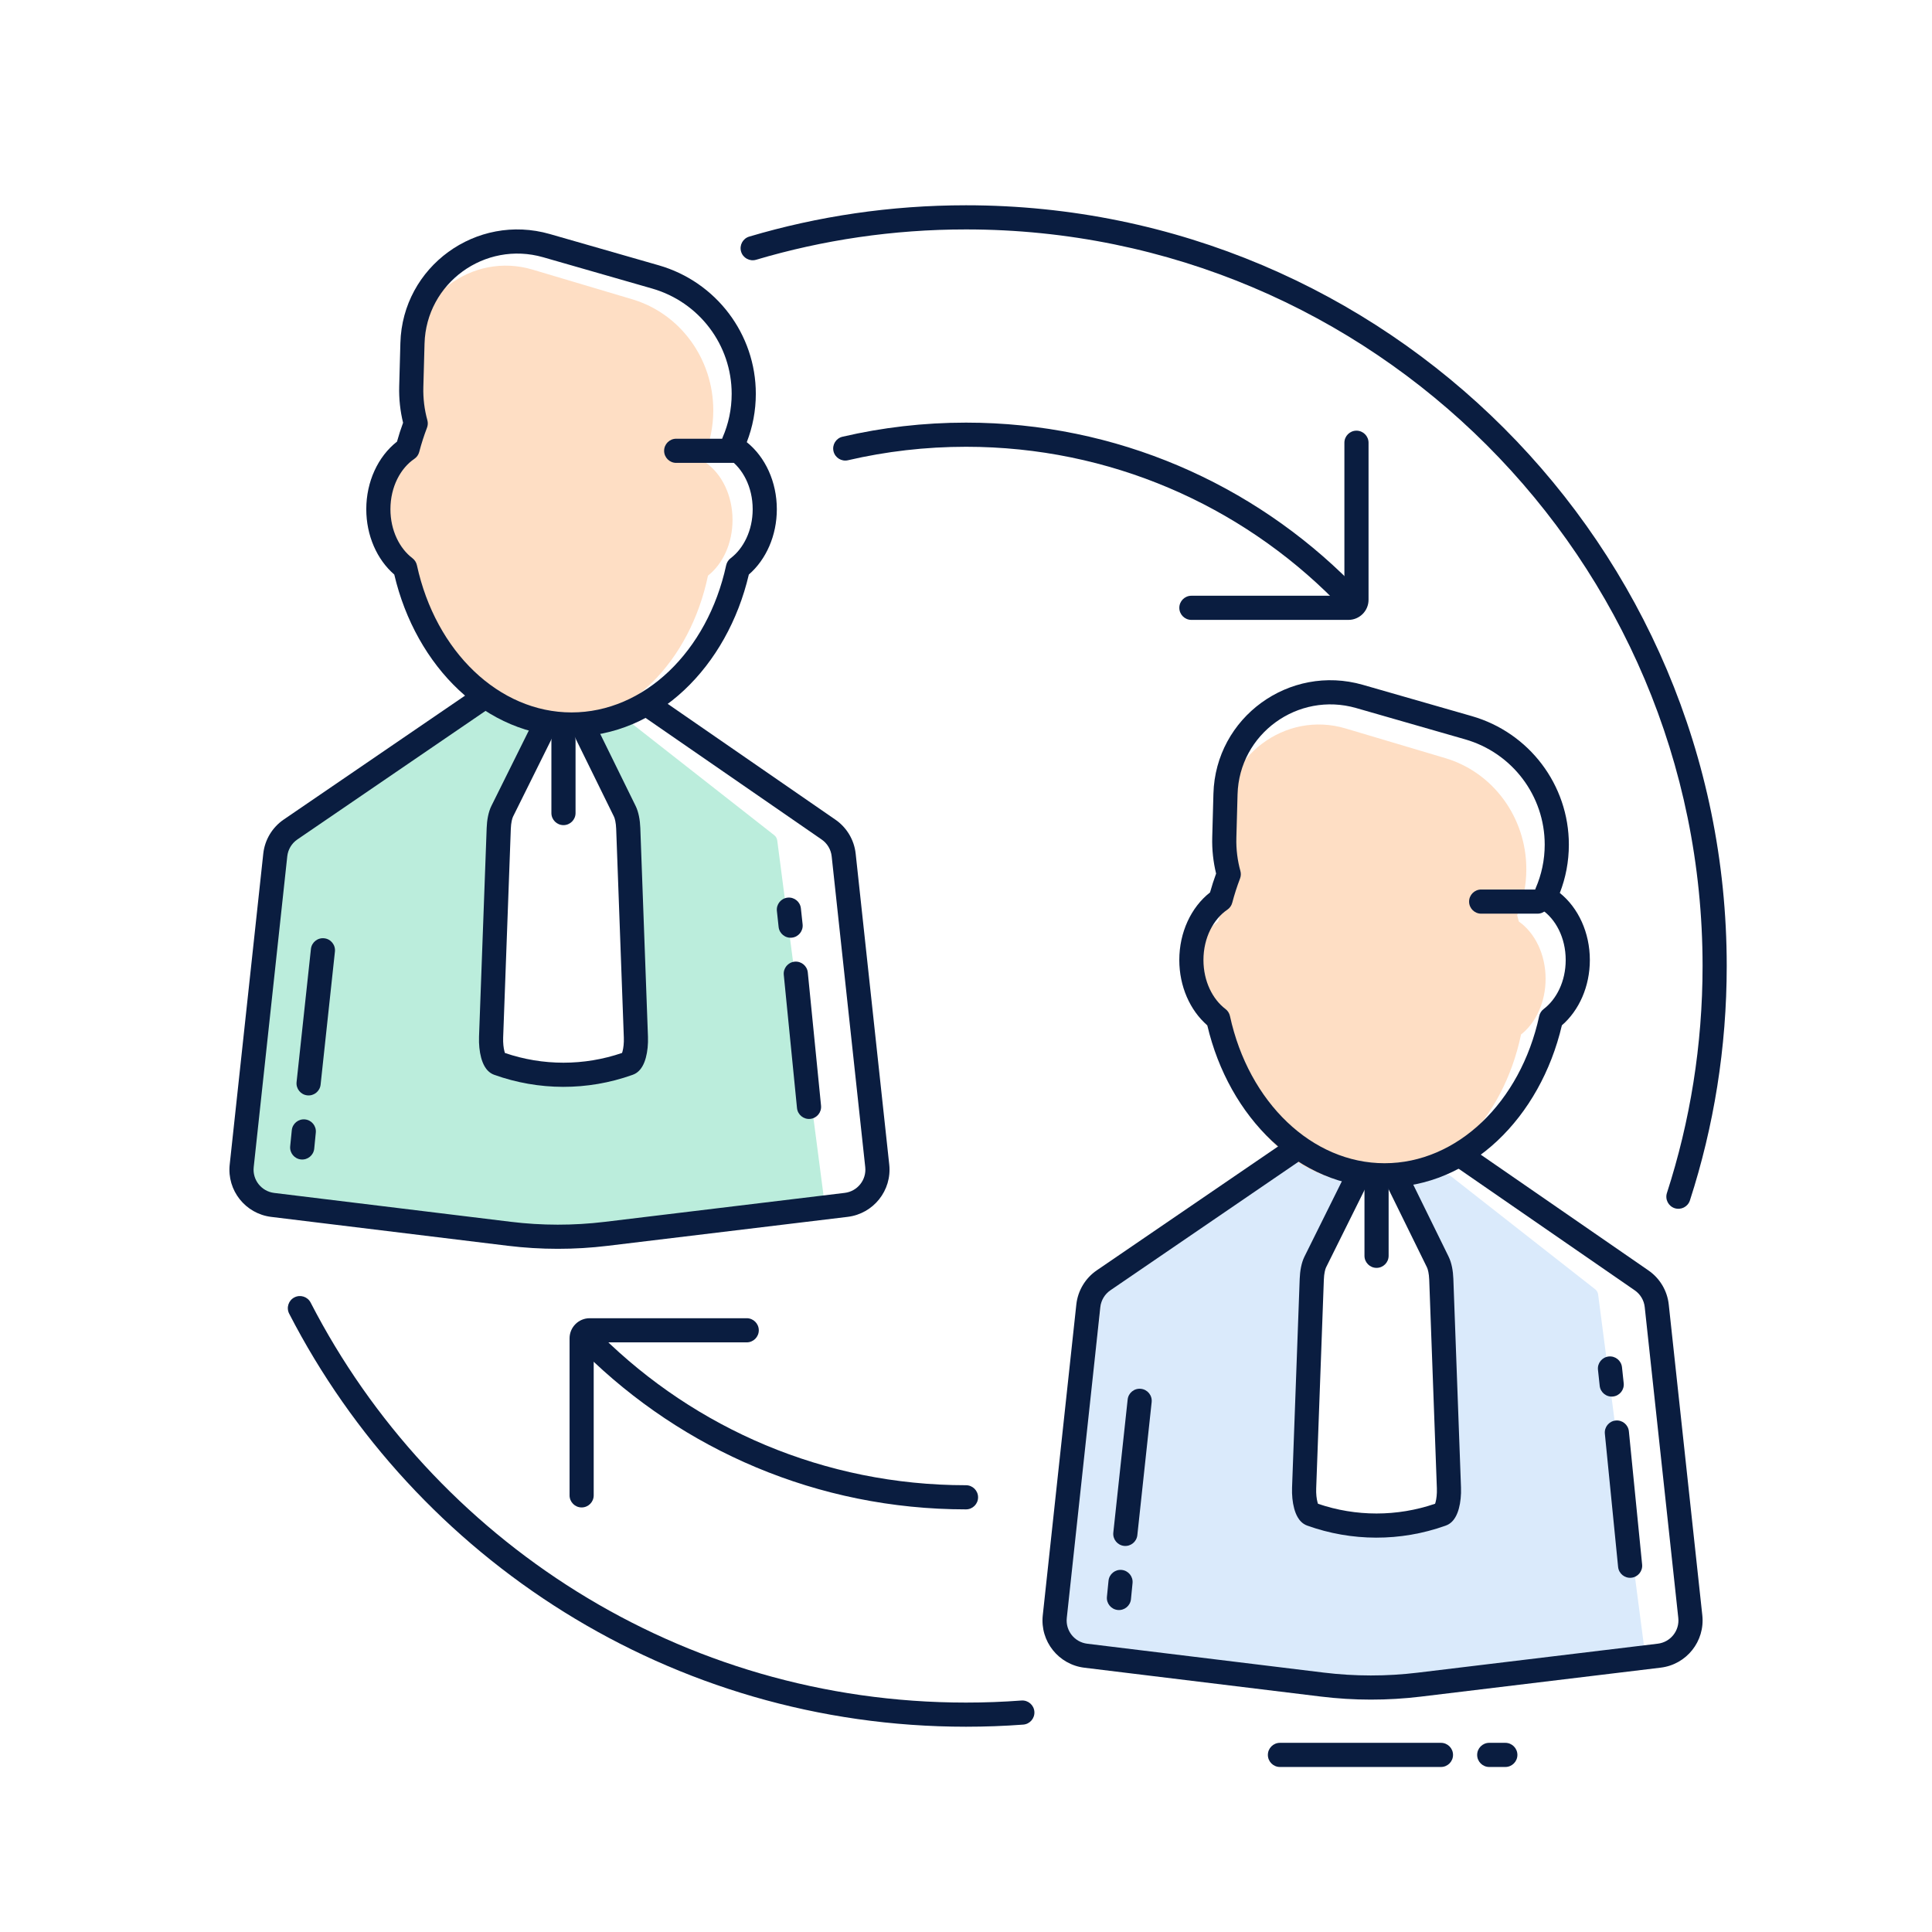 <svg width="104" height="104" viewBox="0 0 104 104" fill="none" xmlns="http://www.w3.org/2000/svg">
<path d="M25.612 38.031L15.33 44.956C15.226 45.026 15.157 45.139 15.142 45.264L13.013 62.934C13.004 63.01 13.015 63.087 13.045 63.157L13.552 64.34C13.612 64.481 13.742 64.579 13.893 64.599L30.061 66.726C30.097 66.731 30.134 66.731 30.17 66.727L43.981 65.053C44.221 65.024 44.39 64.805 44.359 64.566L41.839 45.242C41.824 45.13 41.766 45.027 41.676 44.957L33.94 38.894C33.849 38.823 33.735 38.791 33.622 38.804L31.239 39.084L33.582 43.983L34.016 57.417L30.332 58.067L26.432 56.983L26.866 44.2L29.249 39H29.393L25.979 37.976C25.854 37.938 25.72 37.959 25.612 38.031Z" fill="#BBEDDC"/>
<path d="M69.802 62.474L59.52 69.399C59.415 69.469 59.346 69.581 59.331 69.706L57.202 87.377C57.193 87.453 57.204 87.53 57.234 87.6L57.741 88.783C57.801 88.923 57.931 89.022 58.083 89.041L74.251 91.169C74.287 91.174 74.323 91.174 74.359 91.169L88.171 89.495C88.41 89.466 88.58 89.248 88.549 89.009L86.028 69.685C86.013 69.572 85.955 69.47 85.866 69.4L78.129 63.336C78.039 63.266 77.925 63.233 77.811 63.247L75.429 63.527L77.772 68.426L78.205 81.859L74.522 82.509L70.622 81.426L71.055 68.643L73.438 63.443H73.583L70.168 62.418C70.044 62.381 69.909 62.401 69.802 62.474Z" fill="#DAEAFB"/>
<path d="M28.664 14.512C25.407 13.543 22.14 16.007 22.048 19.502L21.99 21.723C21.973 22.375 22.05 23.006 22.209 23.603C22.054 24.023 21.918 24.458 21.805 24.905C20.947 25.508 20.365 26.663 20.365 27.99C20.365 29.255 20.893 30.364 21.686 30.987C22.652 35.601 25.963 39 29.899 39C33.834 39 37.145 35.601 38.111 30.987C38.904 30.364 39.432 29.255 39.432 27.99C39.432 26.663 38.851 25.508 37.992 24.905C37.963 24.79 37.932 24.676 37.9 24.563C38.219 23.805 38.396 22.968 38.396 22.089C38.396 19.317 36.618 16.879 34.036 16.111L28.664 14.512Z" fill="#FEDEC4"/>
<path d="M72.431 39.212C69.175 38.243 65.908 40.707 65.816 44.202L65.757 46.423C65.74 47.075 65.818 47.706 65.977 48.303C65.821 48.723 65.686 49.158 65.573 49.605C64.714 50.208 64.133 51.363 64.133 52.69C64.133 53.955 64.661 55.064 65.454 55.687C66.42 60.301 69.731 63.7 73.666 63.7C77.602 63.7 80.912 60.301 81.878 55.687C82.671 55.064 83.2 53.955 83.2 52.69C83.2 51.363 82.618 50.208 81.759 49.605C81.73 49.49 81.7 49.376 81.668 49.263C81.987 48.505 82.163 47.668 82.163 46.789C82.163 44.017 80.385 41.579 77.803 40.811L72.431 39.212Z" fill="#FEDEC4"/>
<path fill-rule="evenodd" clip-rule="evenodd" d="M52 24.05C49.814 24.05 47.688 24.301 45.647 24.775C45.298 24.856 44.948 24.639 44.867 24.289C44.786 23.939 45.004 23.59 45.353 23.509C47.489 23.012 49.715 22.75 52 22.75C60.115 22.75 67.46 26.056 72.758 31.392C73.011 31.647 73.009 32.058 72.754 32.311C72.5 32.564 72.088 32.563 71.835 32.308C66.771 27.207 59.755 24.05 52 24.05ZM31.459 71.91C31.711 71.655 32.122 71.652 32.378 71.904C37.425 76.88 44.353 79.95 52 79.95C52.359 79.95 52.65 80.241 52.65 80.6C52.65 80.959 52.359 81.25 52 81.25C43.998 81.25 36.746 78.036 31.465 72.829C31.209 72.578 31.207 72.166 31.459 71.91Z" fill="#0A1D40"/>
<path fill-rule="evenodd" clip-rule="evenodd" d="M73.669 32.286C73.669 32.884 73.184 33.369 72.585 33.369L64.133 33.369C63.774 33.369 63.483 33.078 63.483 32.719C63.483 32.36 63.774 32.069 64.133 32.069L72.369 32.069L72.369 23.833C72.369 23.474 72.66 23.183 73.019 23.183C73.378 23.183 73.669 23.474 73.669 23.833L73.669 32.286Z" fill="#0A1D40"/>
<path fill-rule="evenodd" clip-rule="evenodd" d="M30.66 72.043C30.66 71.445 31.145 70.96 31.743 70.96L40.196 70.96C40.554 70.96 40.846 71.251 40.846 71.61C40.846 71.969 40.554 72.26 40.196 72.26L31.959 72.26L31.959 80.496C31.959 80.855 31.669 81.146 31.309 81.146C30.951 81.146 30.66 80.855 30.66 80.496L30.66 72.043Z" fill="#0A1D40"/>
<path fill-rule="evenodd" clip-rule="evenodd" d="M86.596 73.02C86.953 72.982 87.273 73.24 87.312 73.597L87.404 74.459C87.443 74.816 87.184 75.136 86.828 75.175C86.471 75.213 86.15 74.955 86.112 74.598L86.019 73.736C85.981 73.379 86.239 73.059 86.596 73.02Z" fill="#0A1D40"/>
<path fill-rule="evenodd" clip-rule="evenodd" d="M86.972 76.467C87.329 76.431 87.648 76.692 87.683 77.049L88.396 84.219C88.432 84.576 88.171 84.895 87.814 84.93C87.456 84.966 87.138 84.705 87.103 84.348L86.39 77.178C86.354 76.82 86.615 76.502 86.972 76.467Z" fill="#0A1D40"/>
<path fill-rule="evenodd" clip-rule="evenodd" d="M42.397 48.32C42.754 48.282 43.074 48.54 43.112 48.897L43.205 49.759C43.243 50.116 42.985 50.436 42.628 50.475C42.271 50.513 41.951 50.255 41.913 49.898L41.82 49.036C41.782 48.679 42.04 48.359 42.397 48.32Z" fill="#0A1D40"/>
<path fill-rule="evenodd" clip-rule="evenodd" d="M42.773 51.767C43.13 51.731 43.449 51.992 43.484 52.349L44.197 59.519C44.232 59.876 43.972 60.195 43.614 60.23C43.257 60.266 42.939 60.005 42.903 59.648L42.191 52.478C42.155 52.121 42.416 51.802 42.773 51.767Z" fill="#0A1D40"/>
<path fill-rule="evenodd" clip-rule="evenodd" d="M16.203 62.414C15.846 62.379 15.585 62.06 15.621 61.703L15.707 60.841C15.742 60.483 16.061 60.223 16.418 60.258C16.775 60.294 17.036 60.612 17 60.969L16.915 61.832C16.879 62.189 16.561 62.45 16.203 62.414Z" fill="#0A1D40"/>
<path fill-rule="evenodd" clip-rule="evenodd" d="M16.542 58.964C16.185 58.926 15.927 58.605 15.965 58.248L16.737 51.084C16.775 50.727 17.096 50.469 17.453 50.508C17.809 50.546 18.068 50.867 18.029 51.224L17.258 58.387C17.219 58.744 16.899 59.002 16.542 58.964Z" fill="#0A1D40"/>
<path fill-rule="evenodd" clip-rule="evenodd" d="M60.168 86.666C59.811 86.63 59.55 86.312 59.586 85.955L59.672 85.092C59.707 84.735 60.026 84.474 60.383 84.51C60.74 84.546 61.001 84.864 60.965 85.221L60.88 86.084C60.844 86.441 60.526 86.701 60.168 86.666Z" fill="#0A1D40"/>
<path fill-rule="evenodd" clip-rule="evenodd" d="M60.507 83.216C60.15 83.177 59.892 82.857 59.93 82.5L60.702 75.336C60.74 74.979 61.06 74.721 61.417 74.76C61.774 74.798 62.032 75.118 61.994 75.475L61.223 82.639C61.184 82.996 60.864 83.254 60.507 83.216Z" fill="#0A1D40"/>
<path fill-rule="evenodd" clip-rule="evenodd" d="M74.1 68.25C73.741 68.25 73.45 67.959 73.45 67.6L73.45 63.7C73.45 63.341 73.741 63.05 74.1 63.05C74.459 63.05 74.75 63.341 74.75 63.7L74.75 67.6C74.75 67.959 74.459 68.25 74.1 68.25Z" fill="#0A1D40"/>
<path fill-rule="evenodd" clip-rule="evenodd" d="M30.332 44.417C29.973 44.417 29.682 44.126 29.682 43.767L29.682 39.867C29.682 39.508 29.973 39.217 30.332 39.217C30.691 39.217 30.982 39.508 30.982 39.867L30.982 43.767C30.982 44.126 30.691 44.417 30.332 44.417Z" fill="#0A1D40"/>
<path fill-rule="evenodd" clip-rule="evenodd" d="M77.567 95.117L68.9 95.117C68.541 95.117 68.25 94.826 68.25 94.467C68.25 94.108 68.541 93.817 68.9 93.817L77.567 93.817C77.926 93.817 78.217 94.108 78.217 94.467C78.217 94.826 77.926 95.117 77.567 95.117Z" fill="#0A1D40"/>
<path fill-rule="evenodd" clip-rule="evenodd" d="M79.516 94.467C79.516 94.108 79.807 93.817 80.166 93.817H81.032C81.391 93.817 81.682 94.108 81.682 94.467C81.682 94.826 81.391 95.117 81.032 95.117H80.166C79.807 95.117 79.516 94.826 79.516 94.467Z" fill="#0A1D40"/>
<path fill-rule="evenodd" clip-rule="evenodd" d="M29.24 13.848C26.092 12.945 22.942 15.244 22.853 18.494L22.789 20.832C22.772 21.453 22.848 22.053 23.005 22.62C23.042 22.754 23.035 22.896 22.985 23.026C22.824 23.446 22.684 23.88 22.567 24.328C22.527 24.481 22.433 24.613 22.302 24.702C21.567 25.199 21.017 26.2 21.017 27.411C21.017 28.563 21.516 29.529 22.201 30.047C22.324 30.141 22.41 30.276 22.443 30.427C23.453 35.081 26.868 38.35 30.767 38.35C34.666 38.35 38.08 35.081 39.09 30.427C39.123 30.276 39.209 30.141 39.333 30.047C40.018 29.529 40.517 28.563 40.517 27.411C40.517 26.2 39.967 25.199 39.231 24.702C39.101 24.613 39.007 24.481 38.967 24.328C38.937 24.213 38.905 24.099 38.872 23.985C38.829 23.839 38.839 23.683 38.9 23.543C39.213 22.826 39.386 22.033 39.386 21.199C39.386 18.573 37.641 16.26 35.101 15.531L29.24 13.848ZM29.599 12.599L29.419 13.224L29.599 12.599L35.459 14.281C38.553 15.17 40.686 17.989 40.686 21.199C40.686 22.116 40.514 22.994 40.199 23.802C41.199 24.603 41.817 25.942 41.817 27.411C41.817 28.827 41.243 30.119 40.31 30.928C39.15 35.877 35.385 39.65 30.767 39.65C26.149 39.65 22.384 35.877 21.224 30.928C20.29 30.119 19.717 28.827 19.717 27.411C19.717 25.924 20.35 24.571 21.37 23.773C21.467 23.427 21.576 23.088 21.698 22.757C21.544 22.13 21.471 21.472 21.489 20.796L21.553 18.458C21.665 14.351 25.642 11.463 29.599 12.599Z" fill="#0A1D40"/>
<path fill-rule="evenodd" clip-rule="evenodd" d="M35.75 24.267C35.75 23.908 36.041 23.617 36.4 23.617L39.433 23.617C39.792 23.617 40.083 23.908 40.083 24.267C40.083 24.626 39.792 24.917 39.433 24.917L36.4 24.917C36.041 24.917 35.75 24.626 35.75 24.267Z" fill="#0A1D40"/>
<path fill-rule="evenodd" clip-rule="evenodd" d="M79.082 48.533C79.082 48.174 79.373 47.883 79.732 47.883L82.765 47.883C83.124 47.883 83.415 48.174 83.415 48.533C83.415 48.892 83.124 49.183 82.765 49.183L79.732 49.183C79.373 49.183 79.082 48.892 79.082 48.533Z" fill="#0A1D40"/>
<path fill-rule="evenodd" clip-rule="evenodd" d="M15.273 44.116L25.447 37.163L26.18 38.237L16.006 45.189C15.702 45.397 15.504 45.728 15.464 46.094L13.657 62.83C13.583 63.514 14.073 64.132 14.759 64.216L27.489 65.769C29.171 65.975 30.872 65.976 32.554 65.773L45.472 64.213C46.158 64.13 46.65 63.512 46.576 62.827L44.769 46.094C44.729 45.728 44.531 45.397 44.227 45.189L44.224 45.187L34.433 38.426L35.171 37.356L44.96 44.116C44.961 44.116 44.961 44.117 44.962 44.117C45.579 44.539 45.981 45.211 46.061 45.954L47.868 62.688C48.019 64.081 47.019 65.336 45.628 65.504L32.71 67.063C30.924 67.279 29.117 67.278 27.331 67.06L14.601 65.506C13.211 65.336 12.214 64.083 12.365 62.69L14.172 45.954C14.252 45.21 14.655 44.538 15.273 44.116Z" fill="#0A1D40"/>
<path fill-rule="evenodd" clip-rule="evenodd" d="M26.453 43.381L28.771 38.711L29.935 39.289L27.617 43.959C27.57 44.054 27.509 44.286 27.497 44.615L27.085 55.855C27.075 56.15 27.106 56.415 27.155 56.597C27.164 56.631 27.173 56.659 27.181 56.682C29.224 57.38 31.442 57.38 33.485 56.68C33.493 56.658 33.502 56.63 33.511 56.596C33.56 56.414 33.592 56.149 33.581 55.853L33.169 44.615C33.157 44.286 33.097 44.054 33.05 43.959L33.048 43.956L33.048 43.956L30.817 39.415L31.984 38.842L34.214 43.381C34.214 43.381 34.215 43.382 34.215 43.382C34.377 43.71 34.453 44.15 34.468 44.567L34.88 55.806C34.895 56.208 34.855 56.606 34.766 56.935C34.722 57.097 34.66 57.267 34.571 57.416C34.49 57.551 34.335 57.758 34.068 57.853L34.029 57.867C31.625 58.723 28.998 58.718 26.596 57.854C26.33 57.758 26.175 57.551 26.095 57.417C26.006 57.267 25.944 57.098 25.9 56.936C25.812 56.608 25.771 56.21 25.786 55.807L26.198 44.567C26.213 44.15 26.289 43.709 26.453 43.381ZM33.455 56.75C33.45 56.757 33.45 56.756 33.455 56.749C33.455 56.749 33.455 56.749 33.455 56.75ZM27.212 56.751C27.212 56.751 27.212 56.751 27.211 56.751C27.216 56.758 27.216 56.759 27.212 56.751Z" fill="#0A1D40"/>
<path fill-rule="evenodd" clip-rule="evenodd" d="M73.006 38.115C69.858 37.211 66.707 39.51 66.618 42.76L66.554 45.098C66.537 45.719 66.614 46.319 66.771 46.886C66.808 47.02 66.801 47.163 66.751 47.293C66.59 47.712 66.45 48.147 66.332 48.595C66.293 48.747 66.198 48.88 66.068 48.969C65.332 49.466 64.782 50.467 64.782 51.678C64.782 52.83 65.282 53.795 65.966 54.314C66.09 54.407 66.176 54.542 66.209 54.694C67.219 59.348 70.634 62.617 74.532 62.617C78.431 62.617 81.846 59.348 82.856 54.694C82.889 54.542 82.975 54.407 83.099 54.314C83.783 53.795 84.282 52.83 84.282 51.678C84.282 50.467 83.732 49.466 82.997 48.969C82.866 48.88 82.772 48.747 82.732 48.595C82.702 48.48 82.671 48.365 82.638 48.252C82.595 48.106 82.605 47.949 82.666 47.81C82.978 47.092 83.152 46.3 83.152 45.466C83.152 42.839 81.406 40.527 78.866 39.798L73.006 38.115ZM73.365 36.865L73.185 37.49L73.365 36.865L79.225 38.548C82.319 39.436 84.452 42.256 84.452 45.466C84.452 46.383 84.28 47.261 83.965 48.068C84.964 48.869 85.582 50.208 85.582 51.678C85.582 53.093 85.009 54.386 84.076 55.194C82.915 60.144 79.151 63.917 74.532 63.917C69.914 63.917 66.15 60.144 64.989 55.194C64.056 54.386 63.482 53.093 63.482 51.678C63.482 50.191 64.116 48.837 65.136 48.04C65.233 47.694 65.342 47.355 65.463 47.024C65.31 46.397 65.236 45.739 65.255 45.063L65.319 42.725C65.431 38.617 69.407 35.729 73.365 36.865Z" fill="#0A1D40"/>
<path fill-rule="evenodd" clip-rule="evenodd" d="M59.04 68.382L69.214 61.43L69.948 62.503L59.774 69.456C59.469 69.664 59.271 69.995 59.232 70.361L57.425 87.096C57.351 87.781 57.841 88.398 58.527 88.482L71.256 90.036C72.939 90.241 74.639 90.243 76.322 90.039L89.24 88.48C89.926 88.397 90.417 87.779 90.343 87.094L88.536 70.361C88.497 69.995 88.299 69.664 87.994 69.456L87.992 69.454L78.2 62.693L78.939 61.623L88.728 68.382C88.728 68.383 88.729 68.383 88.729 68.383C89.347 68.806 89.749 69.477 89.829 70.221L91.636 86.954C91.786 88.348 90.787 89.603 89.395 89.77L76.478 91.33C74.691 91.546 72.885 91.544 71.099 91.326L58.369 89.773C56.979 89.603 55.982 88.349 56.132 86.957L57.939 70.221C58.02 69.477 58.422 68.805 59.04 68.382Z" fill="#0A1D40"/>
<path fill-rule="evenodd" clip-rule="evenodd" d="M70.218 67.647L72.536 62.978L73.701 63.556L71.382 68.225C71.335 68.32 71.275 68.553 71.263 68.881L70.851 80.122C70.84 80.417 70.872 80.682 70.921 80.864C70.93 80.898 70.939 80.926 70.947 80.948C72.99 81.647 75.207 81.647 77.251 80.947C77.259 80.924 77.267 80.897 77.277 80.863C77.326 80.681 77.358 80.416 77.347 80.12L76.935 68.881C76.923 68.553 76.862 68.32 76.815 68.225L76.814 68.223L76.814 68.223L74.583 63.682L75.75 63.108L77.98 67.647C77.98 67.648 77.98 67.648 77.98 67.649C78.143 67.977 78.219 68.417 78.234 68.834L78.646 80.073C78.661 80.475 78.62 80.873 78.532 81.201C78.488 81.364 78.426 81.533 78.336 81.683C78.256 81.818 78.101 82.025 77.833 82.12L77.795 82.134C75.39 82.989 72.763 82.985 70.362 82.121C70.095 82.025 69.941 81.818 69.861 81.683C69.772 81.534 69.71 81.365 69.666 81.202C69.577 80.874 69.537 80.476 69.552 80.074L69.963 68.834C69.979 68.416 70.055 67.976 70.218 67.647ZM77.22 81.016C77.216 81.024 77.216 81.023 77.221 81.016C77.221 81.016 77.22 81.016 77.22 81.016ZM70.977 81.018C70.977 81.018 70.977 81.017 70.977 81.017C70.982 81.024 70.982 81.026 70.977 81.018Z" fill="#0A1D40"/>
<path fill-rule="evenodd" clip-rule="evenodd" d="M51.999 12.35C48.073 12.35 44.281 12.921 40.701 13.983C40.357 14.085 39.995 13.889 39.893 13.545C39.791 13.2 39.987 12.839 40.331 12.736C44.03 11.639 47.947 11.05 51.999 11.05C74.616 11.05 92.95 29.384 92.95 52C92.95 56.402 92.255 60.644 90.968 64.62C90.857 64.961 90.491 65.148 90.149 65.038C89.808 64.927 89.621 64.561 89.731 64.219C90.976 60.371 91.65 56.265 91.65 52C91.65 30.102 73.898 12.35 51.999 12.35ZM15.847 69.839C16.166 69.674 16.558 69.8 16.722 70.119C23.303 82.906 36.631 91.65 51.999 91.65C53.004 91.65 53.999 91.613 54.985 91.539C55.343 91.513 55.654 91.781 55.681 92.139C55.708 92.497 55.439 92.809 55.081 92.836C54.064 92.912 53.036 92.95 51.999 92.95C36.125 92.95 22.362 83.917 15.566 70.714C15.402 70.395 15.528 70.003 15.847 69.839Z" fill="#0A1D40"/>
</svg>
